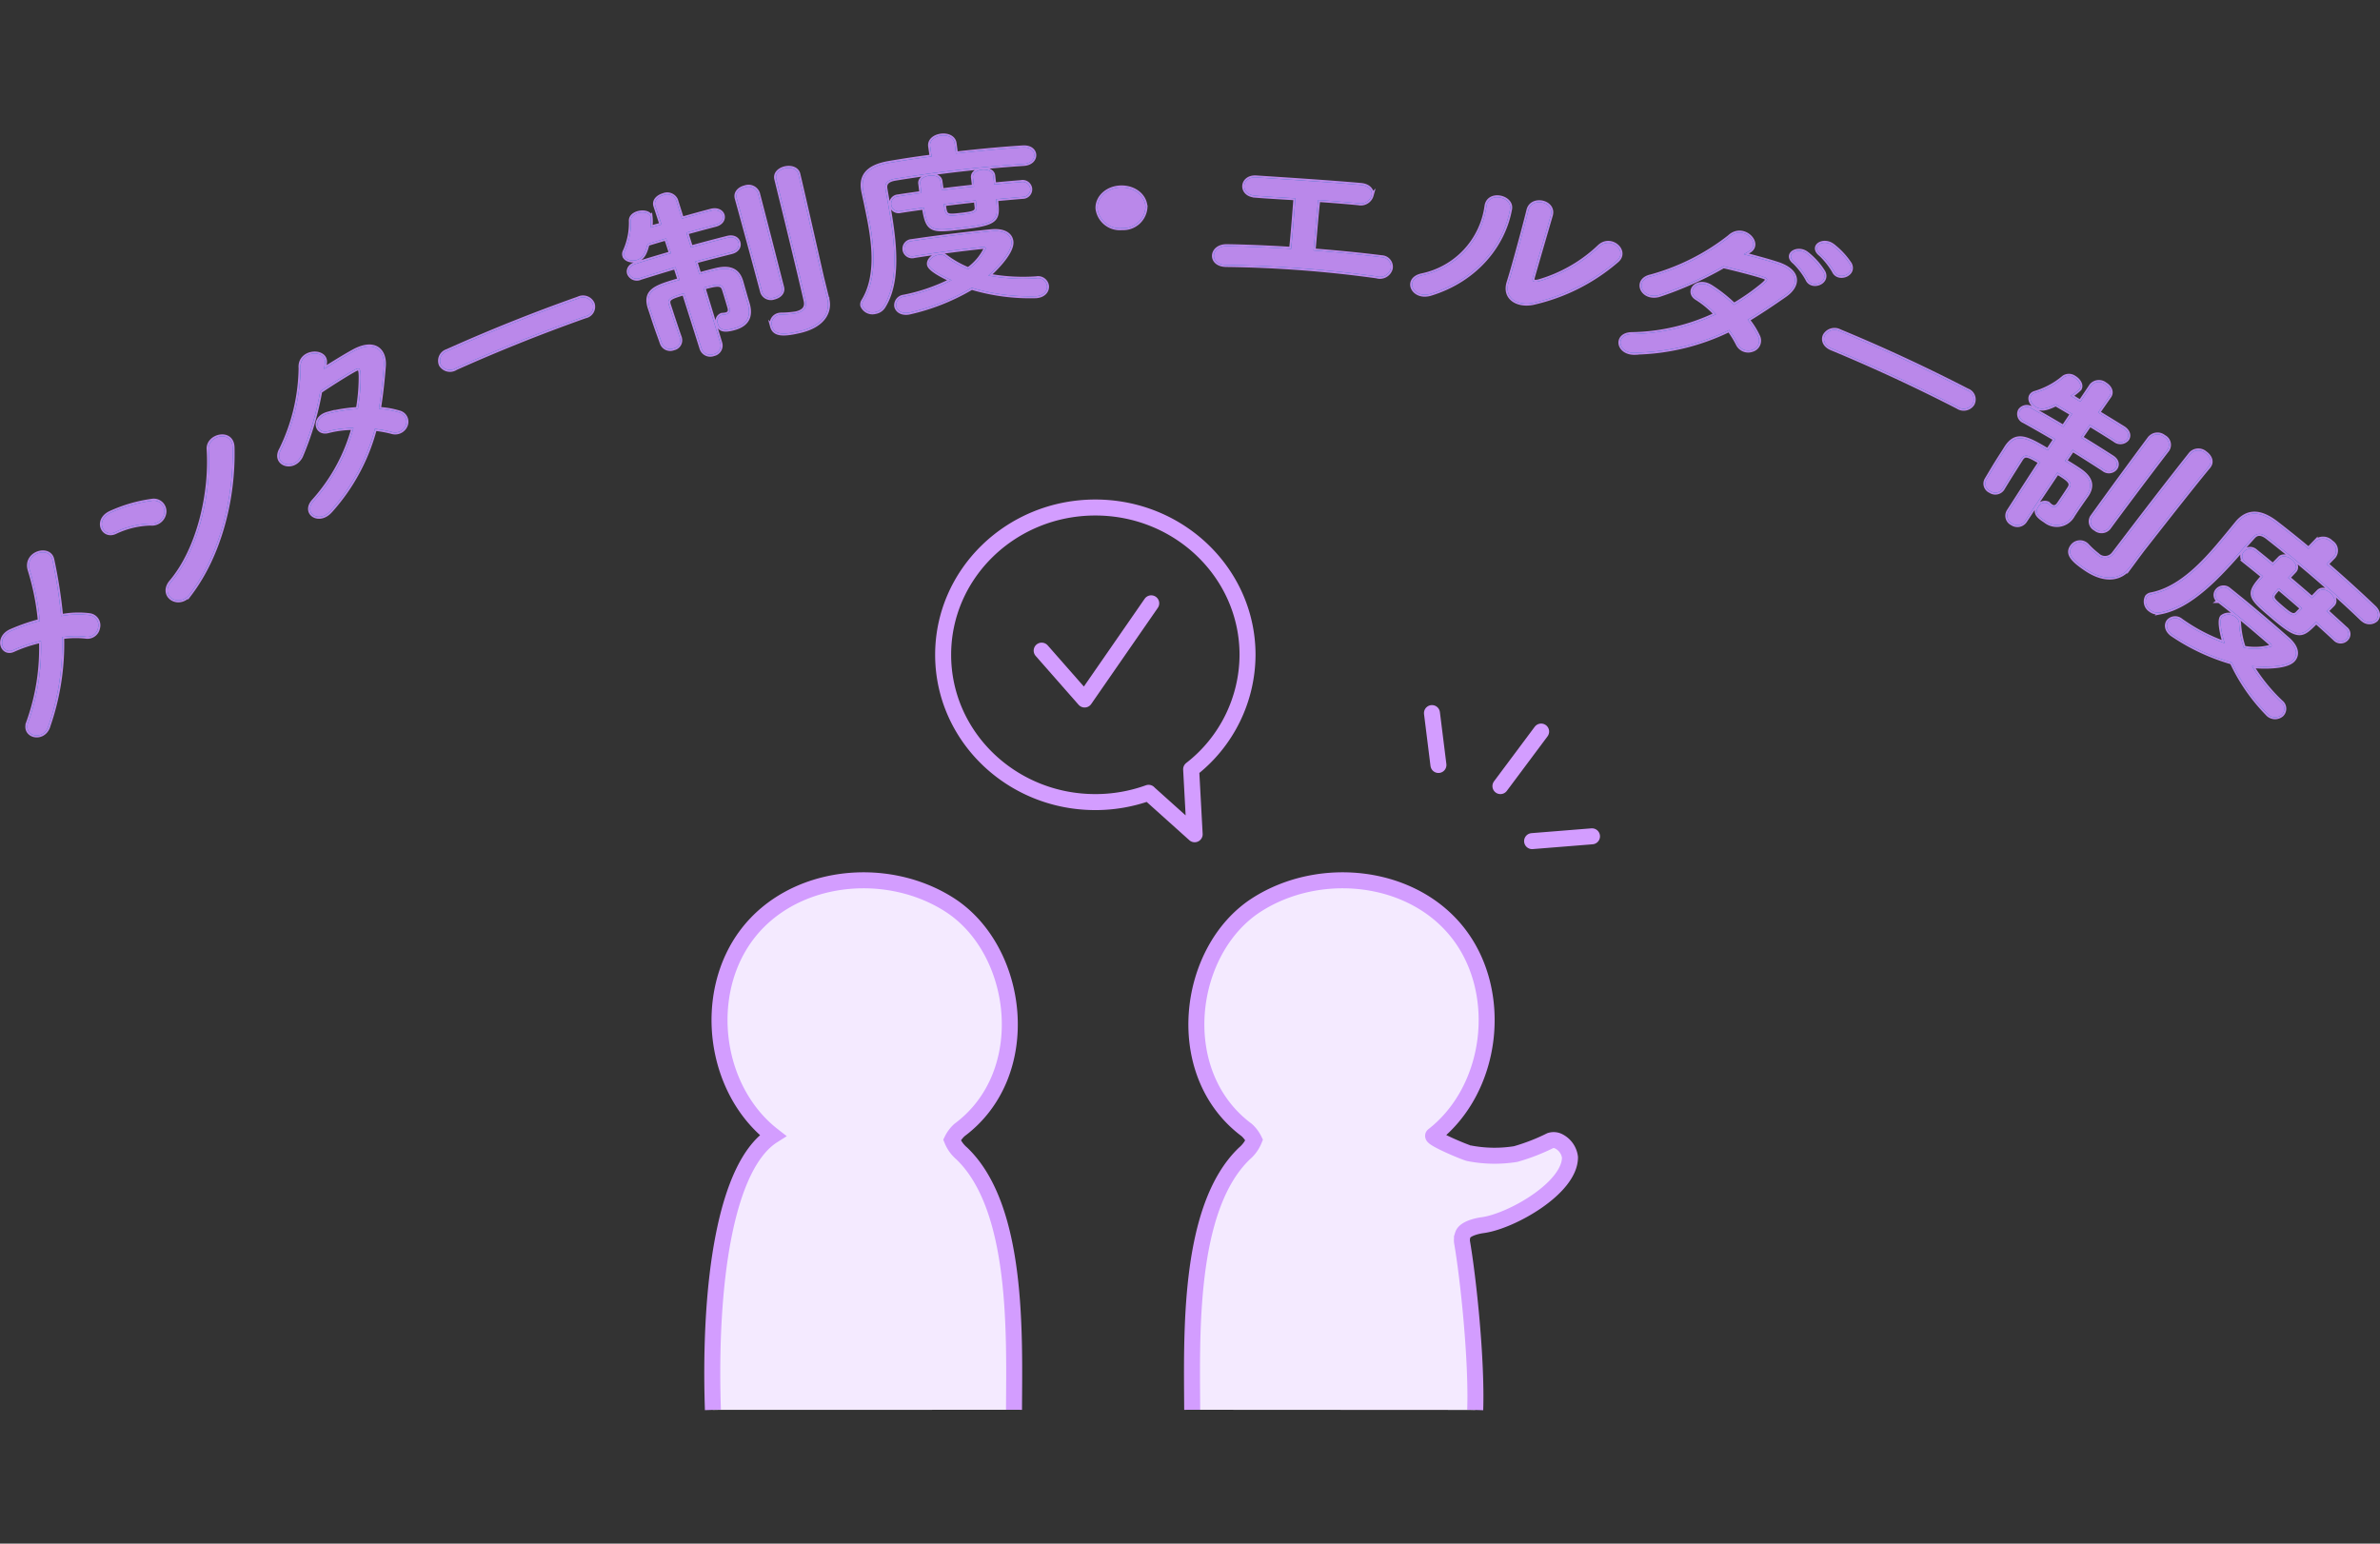 <svg xmlns="http://www.w3.org/2000/svg" xmlns:xlink="http://www.w3.org/1999/xlink" width="370" height="240" viewBox="0 0 370 240">
  <rect x="0" y="0" width="370" height="240" fill="#333333" stroke="none"/>
  <defs>
    <clipPath id="clip-path">
      <rect id="長方形_1558" data-name="長方形 1558" width="370" height="240" transform="translate(0 3459)" fill="#e6e6e6"/>
    </clipPath>
  </defs>
  <g id="mammys_angel_points_07" transform="translate(0 -3459)">
    <g id="マスクグループ_16" data-name="マスクグループ 16" clip-path="url(#clip-path)">
      <g id="mammys_angel_point__mammys_angel_points-07" transform="translate(-50.908 3427.878)">
        <g id="グループ_88" data-name="グループ 88">
          <g id="グループ_1303" data-name="グループ 1303">
            <path id="パス_164" data-name="パス 164" d="M236.248,250.311c-.05-11.65-.709-31.382,8.119-39.849a5.39,5.39,0,0,0,1.517-2.1,5.116,5.116,0,0,0-1.169-1.554c-11.812-8.79-9.387-28.037,1.6-35.038,9.86-6.279,24.258-4.725,31.37,4.551s5.272,24.171-3.954,31.345c-.472.373,5,2.661,5.558,2.76a20.59,20.59,0,0,0,7.249.124,31.328,31.328,0,0,0,5.384-2.089,1.726,1.726,0,0,1,1.38.149,3.226,3.226,0,0,1,1.679,2.449c0,4.8-9.188,9.959-13.565,10.544-1.194.162-2.822.647-3.083,1.48a2.5,2.5,0,0,0-.137,1.131c.97,5.607,2.313,18.314,2.052,26.123" fill="#f4eaff" stroke="#d39dff" stroke-width="2.487"/>
            <path id="パス_165" data-name="パス 165" d="M208.547,250.311c.05-11.65.709-31.382-8.119-39.849a5.39,5.39,0,0,1-1.517-2.1,5.116,5.116,0,0,1,1.169-1.554c11.812-8.79,9.387-28.037-1.6-35.038-9.86-6.279-24.258-4.725-31.37,4.551s-5.272,24.171,3.954,31.345c-7.348,4.663-9.984,22.853-9.325,42.659" fill="#f4eaff" stroke="#d39dff" stroke-width="2.487"/>
          </g>
          <g id="グループ_87" data-name="グループ 87">
            <line id="線_95" data-name="線 95" x2="1.007" y2="8.069" transform="translate(273.524 141.99)" fill="none" stroke="#d39dff" stroke-linecap="round" stroke-linejoin="round" stroke-width="2.487"/>
            <line id="線_96" data-name="線 96" y1="8.48" x2="6.329" transform="translate(284.167 144.862)" fill="none" stroke="#d39dff" stroke-linecap="round" stroke-linejoin="round" stroke-width="2.487"/>
            <line id="線_97" data-name="線 97" y1="0.746" x2="9.313" transform="translate(289.091 161.15)" fill="none" stroke="#d39dff" stroke-linecap="round" stroke-linejoin="round" stroke-width="2.487"/>
          </g>
          <g id="グループ_1304" data-name="グループ 1304">
            <path id="合体_1" data-name="合体 1" d="M229.472,154.386a24.385,24.385,0,0,1-8.281,1.442c-13.068,0-23.661-10.258-23.661-22.9s10.593-22.9,23.661-22.9,23.661,10.258,23.661,22.9a22.629,22.629,0,0,1-8.766,17.8l.547,10.1-7.162-6.428Z" fill="none" stroke="#d39dff" stroke-linecap="round" stroke-linejoin="round" stroke-width="2.487"/>
            <path id="パス_167" data-name="パス 167" d="M212.848,132.28l6.677,7.6,10.357-14.957" fill="none" stroke="#d39dff" stroke-linecap="round" stroke-linejoin="round" stroke-width="2.487"/>
          </g>
        </g>
        <g id="グループ_1308" data-name="グループ 1308">
          <g id="グループ_1305" data-name="グループ 1305">
            <path id="パス_2771" data-name="パス 2771" d="M58.412,144.079c-.808,2.3-3.941,1.5-3.121-.634a33.989,33.989,0,0,0,1.989-12.682A21.529,21.529,0,0,0,53,132.18c-1.753.833-2.723-1.927-.373-2.959a30.738,30.738,0,0,1,4.476-1.554,38.789,38.789,0,0,0-1.579-7.933c-.808-2.636,3.083-3.742,3.519-1.591a76.9,76.9,0,0,1,1.368,8.778,13.965,13.965,0,0,1,4.426-.149,1.578,1.578,0,0,1,1.306,2,1.674,1.674,0,0,1-1.964,1.33,14.931,14.931,0,0,0-3.606.075,38.807,38.807,0,0,1-2.163,13.876Z" fill="none" stroke="#ba88ea" stroke-width="0.622"/>
            <path id="パス_2772" data-name="パス 2772" d="M74.365,112.523a13.629,13.629,0,0,0-5.52,1.318c-1.927.933-3.22-1.9-.684-3.021a23.1,23.1,0,0,1,6.4-1.84,1.659,1.659,0,0,1,1.915,1.7,1.963,1.963,0,0,1-2.126,1.853Zm6.068,10.941c-1.716,2.275-4.725.261-2.922-1.877,4.339-5.147,6.279-13.9,5.831-20.627-.149-2.126,3.668-3.034,3.718-.261.2,7.858-1.964,16.611-6.627,22.766Z" fill="none" stroke="#ba88ea" stroke-width="0.622"/>
            <path id="パス_2773" data-name="パス 2773" d="M102.327,110.5c-1.753,2.1-4.389.41-2.648-1.5a28.035,28.035,0,0,0,6.179-11.339,16.034,16.034,0,0,0-3.9.485c-1.915.56-2.5-2.052-.05-2.71a23.758,23.758,0,0,1,4.638-.721,29.718,29.718,0,0,0,.435-5.06c-.025-1.368-.224-1.442-1.02-.995-1.243.671-4.3,2.623-5.272,3.307a46.343,46.343,0,0,1-3,10.1c-1.206,2.3-4.377,1.169-3.071-1.082a29.746,29.746,0,0,0,3.021-12.62c-.249-2.785,4-2.947,3.792-.858-.037.286-.087.622-.149.995,1.48-.92,3.133-1.964,4.638-2.785,3.245-1.741,4.861-.112,4.663,2.362-.187,2.337-.423,4.538-.771,6.627a13.026,13.026,0,0,1,3.121.535,1.489,1.489,0,0,1,1.044,2.027,1.766,1.766,0,0,1-2.176,1.007,17.81,17.81,0,0,0-2.611-.472,30.85,30.85,0,0,1-6.851,12.695Z" fill="none" stroke="#ba88ea" stroke-width="0.622"/>
            <path id="パス_2774" data-name="パス 2774" d="M121.761,88.365a1.653,1.653,0,0,1-2.313-.535,1.579,1.579,0,0,1,.982-2.126q10-4.495,20.391-8.169a1.639,1.639,0,0,1,2.226.808A1.513,1.513,0,0,1,141.9,80.3q-10.258,3.637-20.155,8.069Z" fill="none" stroke="#ba88ea" stroke-width="0.622"/>
            <path id="パス_2775" data-name="パス 2775" d="M157.234,76.714c-2.188.634-2.661.883-2.325,1.865.124.373.286.845.448,1.368.41,1.218.883,2.673,1.256,3.705v.025a1.273,1.273,0,0,1-.982,1.6,1.386,1.386,0,0,1-1.815-.758c-.261-.758-.634-1.741-.982-2.76s-.671-2.052-.933-2.81c-.821-2.648.97-3.233,4.663-4.3-.211-.659-.435-1.33-.647-1.989-1.815.535-3.631,1.094-5.446,1.666a1.31,1.31,0,0,1-1.766-.671c-.186-.535.087-1.218,1.007-1.5,1.828-.572,3.668-1.119,5.508-1.654-.249-.771-.5-1.542-.758-2.3-.97.274-1.927.56-2.885.858-.361,1.393-.721,2.188-1.641,2.474-.808.249-1.741-.025-1.952-.609a.9.9,0,0,1,.025-.671,10.681,10.681,0,0,0,.97-4.849c0-.56.472-.957,1.069-1.144.808-.249,1.778-.1,2,.56a6.334,6.334,0,0,1-.037,1.7c.584-.162,1.156-.323,1.741-.485-.323-.97-.634-1.927-.957-2.9-.261-.8.41-1.43,1.231-1.666a1.514,1.514,0,0,1,1.977.746c.311.97.609,1.94.92,2.909,1.5-.423,3.021-.845,4.538-1.243.982-.249,1.629.174,1.79.709.162.572-.174,1.243-1.144,1.492-1.5.385-3.009.8-4.5,1.206.236.771.485,1.542.721,2.313,1.877-.522,3.767-1.02,5.67-1.5.97-.249,1.567.2,1.716.734.162.572-.137,1.231-1.082,1.48-1.877.472-3.755.957-5.62,1.455.211.671.41,1.33.622,2,.908-.249,1.79-.485,2.574-.671,2.25-.535,3.469.087,3.966,1.877.236.833.659,2.337.957,3.307.012.062.037.112.05.174.46,1.679.062,3.121-2.213,3.718-1.529.41-2.176.211-2.449-.7a1.046,1.046,0,0,1,.609-1.4,1.016,1.016,0,0,0,.174-.012,4,4,0,0,0,.472-.062c.423-.112.734-.385.522-1.094,0,0-.559-1.927-.833-2.748-.3-1.032-1.119-.883-3.2-.311q1.324,4.308,2.623,8.616a1.357,1.357,0,0,1-1.044,1.716,1.429,1.429,0,0,1-1.877-.9L157.246,76.7Zm8.206-14.771c-.236-.87.46-1.492,1.281-1.691a1.561,1.561,0,0,1,2.014.908q1.9,7.311,3.767,14.647c.2.808-.46,1.393-1.256,1.579a1.429,1.429,0,0,1-1.84-.845Q167.448,69.23,165.44,61.944Zm14.1,15.7a.218.218,0,0,0,.012.062c.385,1.753-.472,4.041-4.426,4.924-2.623.6-3.854.472-4.19-.771a1.4,1.4,0,0,1,1.032-1.778,1.692,1.692,0,0,1,.373-.05,15.224,15.224,0,0,0,2.313-.187c.982-.224,1.766-.721,1.5-1.952-.224-1.082-2.139-9.076-3.444-14.386-.547-2.2-.97-3.941-1.119-4.551-.211-.87.535-1.492,1.4-1.679s1.84.075,2.039.945c-.012,0,.037,0,3.655,15.965.286,1.156.572,2.325.858,3.481Z" fill="none" stroke="#ba88ea" stroke-width="0.622"/>
            <path id="パス_2776" data-name="パス 2776" d="M210.051,56.61c-1.952.124-5.458.4-9.027.8-4.364.472-8.84,1.144-10.979,1.5-1.256.224-1.629.771-1.48,1.591.908,5.334,2.71,13.378-.249,18.2a1.875,1.875,0,0,1-1.355.933,1.7,1.7,0,0,1-2-1.007.979.979,0,0,1,.162-.734c2.151-3.519,1.741-8.306.908-12.62-.3-1.554-.609-3.009-.908-4.364a.212.212,0,0,0-.012-.087c-.46-2.337.709-3.8,4-4.364,1.766-.3,4.078-.671,6.627-.995l-.224-1.567c-.149-.97.746-1.567,1.7-1.691s1.977.249,2.1,1.218c.075.522.137,1.044.211,1.567,4.078-.472,8.094-.808,10.357-.945,1.169-.087,1.766.5,1.815,1.119.05.659-.472,1.355-1.591,1.442h-.037ZM193.017,70.933a1.2,1.2,0,0,1-1.492-.957,1.185,1.185,0,0,1,1.107-1.368c.858-.124,1.716-.249,2.623-.373,2.449-.336,5-.647,7.361-.908q1.305-.149,2.462-.261c2.089-.174,2.972.647,3.071,1.629.174,1.89-3.27,4.961-3.593,5.272a29.5,29.5,0,0,0,7.473.423,1.4,1.4,0,0,1,1.654,1.218c.05.721-.485,1.467-1.679,1.567a31.663,31.663,0,0,1-10.034-1.306,33.282,33.282,0,0,1-9.8,3.867c-1.144.174-1.815-.373-1.94-1.02a1.349,1.349,0,0,1,1.206-1.467,28.627,28.627,0,0,0,7.41-2.561c-.721-.336-3.382-1.567-3.519-2.425-.112-.709.684-1.417,1.542-1.529a1.353,1.353,0,0,1,1.007.224,15.6,15.6,0,0,0,3.556,2.027,8.565,8.565,0,0,0,2.735-3.245c-.025-.174-.274-.236-.472-.224-.758.075-1.641.174-2.574.286-2.574.3-5.607.734-8.057,1.119h-.037Zm12.744-8.853c.336,3.2.4,3.767-5.4,4.426-4.687.572-5.247.535-5.819-3.108q-1.809.242-3.618.522a1.155,1.155,0,1,1-.385-2.263q1.809-.28,3.618-.522c-.087-.56-.124-1.032-.186-1.455-.112-.684.622-1.144,1.417-1.243s1.629.149,1.728.858v.025c.062.46.137.933.2,1.393,1.666-.211,3.345-.41,5.023-.584-.062-.46-.112-.933-.174-1.393-.087-.709.622-1.144,1.417-1.231s1.666.224,1.741.933c.05.46.1.908.149,1.368q2.089-.205,4.178-.373a1.184,1.184,0,0,1,1.417,1.032,1.172,1.172,0,0,1-1.206,1.268c-1.368.112-2.735.236-4.1.361Zm-3.158.2c-1.666.174-3.32.373-4.973.584.261,1.865.274,1.94,2.8,1.641,1.716-.2,2.338-.348,2.313-1.107-.05-.373-.087-.746-.137-1.131Z" fill="none" stroke="#ba88ea" stroke-width="0.622"/>
            <path id="パス_2777" data-name="パス 2777" d="M225.344,66.594a3.5,3.5,0,0,1-3.817-3.046c-.075-1.753,1.529-3.233,3.643-3.282s3.792,1.33,3.817,3.1A3.469,3.469,0,0,1,225.344,66.594Z" fill="none" stroke="#ba88ea" stroke-width="0.622"/>
            <path id="パス_2778" data-name="パス 2778" d="M245.971,61.533c-2.325-.2-2.1-2.972.236-2.822,4.687.311,10.917.7,16.275,1.169,1.256.112,1.8.9,1.666,1.6a1.747,1.747,0,0,1-2.052,1.243c-1.728-.162-3.954-.348-6.254-.51-.286,2.524-.535,5.918-.721,7.846,3.8.3,7.56.671,10.556,1.057a1.493,1.493,0,0,1,1.442,1.753,1.743,1.743,0,0,1-2.2,1.218,187.291,187.291,0,0,0-23.387-1.766c-2.673-.025-2.425-2.972.112-2.922,2.686.037,6.254.174,9.984.41.249-2.25.535-6.13.671-7.858-2.549-.149-4.849-.286-6.329-.41Z" fill="none" stroke="#ba88ea" stroke-width="0.622"/>
            <path id="パス_2779" data-name="パス 2779" d="M271.907,73.942A12.751,12.751,0,0,0,282,63.174c.323-2.288,4.016-1.442,3.668.448-.995,5.57-5.284,11-12.322,13.167-2.76.87-4.153-2.226-1.43-2.847Zm17.283,4.29c-2.362.46-4.526-.771-3.742-3.233.821-2.574,2.661-9.462,3.071-11.178.5-2.126,4.066-1.343,3.494.746-.323,1.119-2.549,8.716-2.81,9.7-.186.634.2.771.92.6a22.893,22.893,0,0,0,9.462-5.446c1.79-1.616,4.414.771,2.686,2.238A30.044,30.044,0,0,1,289.2,78.231Z" fill="none" stroke="#ba88ea" stroke-width="0.622"/>
            <path id="パス_2780" data-name="パス 2780" d="M305.192,85.977c-2.822.149-3.258-2.885-.584-2.909a31.5,31.5,0,0,0,13.068-3.084,14.6,14.6,0,0,0-2.959-2.474c-1.7-1.007,0-3.146,2.139-1.828a22.546,22.546,0,0,1,3.618,2.847,34.352,34.352,0,0,0,4.339-3.021c1.094-.908,1.02-1.094.137-1.38-1.355-.46-4.924-1.355-6.117-1.616a54.466,54.466,0,0,1-10.071,4.5c-2.636.659-3.817-2.375-1.169-2.922a34.718,34.718,0,0,0,12.16-6.13c2.1-2,4.986.945,3.158,2.151-.261.162-.56.348-.908.547,1.7.448,3.631.957,5.272,1.492,3.519,1.181,3.245,3.407,1.131,4.874-2,1.393-3.917,2.673-5.806,3.817a11.918,11.918,0,0,1,1.629,2.586,1.493,1.493,0,0,1-.92,2.089,1.793,1.793,0,0,1-2.238-.9,16.1,16.1,0,0,0-1.343-2.188,34.726,34.726,0,0,1-14.547,3.519Zm24.643-14.124c-1.48-1.218.572-2.387,1.94-1.33a10.909,10.909,0,0,1,2.623,2.922c.783,1.654-1.877,2.574-2.512,1.082a11.432,11.432,0,0,0-2.052-2.686Zm4.066-1.218c-1.492-1.218.448-2.4,1.877-1.368a11.67,11.67,0,0,1,2.723,2.909c.833,1.629-1.828,2.586-2.487,1.107a12.3,12.3,0,0,0-2.1-2.648Z" fill="none" stroke="#ba88ea" stroke-width="0.622"/>
            <path id="パス_2781" data-name="パス 2781" d="M335.679,85.306c-1.144-.472-1.393-1.355-1.094-2a1.739,1.739,0,0,1,2.35-.684q10.127,4.2,19.819,9.2a1.486,1.486,0,0,1,.808,2.114,1.652,1.652,0,0,1-2.288.46q-9.568-4.924-19.583-9.089Z" fill="none" stroke="#ba88ea" stroke-width="0.622"/>
            <path id="パス_2782" data-name="パス 2782" d="M368.08,102.962c-1.927-1.144-2.425-1.318-2.984-.435-.211.336-.485.758-.771,1.218-.7,1.094-1.5,2.387-2.076,3.345a.038.038,0,0,1-.012.025,1.37,1.37,0,0,1-1.9.361,1.268,1.268,0,0,1-.609-1.79c.423-.7.945-1.6,1.517-2.524s1.169-1.815,1.591-2.512c1.567-2.325,3.2-1.417,6.441.5l1.156-1.753c-1.6-.945-3.233-1.877-4.861-2.785a1.2,1.2,0,0,1-.622-1.691,1.315,1.315,0,0,1,1.853-.261q2.462,1.4,4.886,2.835c.448-.671.908-1.355,1.355-2.027-.845-.5-1.7-1.007-2.549-1.492-1.343.647-2.213.908-3.034.435-.734-.41-1.119-1.256-.783-1.778a1,1,0,0,1,.547-.41,12.285,12.285,0,0,0,4.526-2.437,1.446,1.446,0,0,1,1.616.025c.709.41,1.219,1.206.833,1.778a6.93,6.93,0,0,1-1.393,1.069c.51.311,1.007.622,1.517.933.572-.845,1.144-1.691,1.716-2.549a1.551,1.551,0,0,1,2.139-.187c.684.41,1.144,1.194.659,1.877-.584.845-1.169,1.679-1.753,2.524,1.318.8,2.623,1.6,3.929,2.412.833.535.92,1.268.584,1.728a1.374,1.374,0,0,1-1.927.162c-1.281-.821-2.574-1.616-3.879-2.412l-1.38,2.014c1.629.995,3.258,2.014,4.861,3.046.821.522.858,1.231.522,1.7a1.311,1.311,0,0,1-1.877.187q-2.387-1.548-4.8-3.046c-.4.584-.783,1.156-1.181,1.741.783.485,1.542.945,2.2,1.393,1.877,1.243,2.188,2.524,1.107,4.041-.5.709-1.4,1.989-1.952,2.847a1.035,1.035,0,0,0-.1.149,2.863,2.863,0,0,1-4.339.883c-1.318-.821-1.591-1.4-1.057-2.2a1.133,1.133,0,0,1,1.492-.5c.025.012.062.075.124.112a3.5,3.5,0,0,0,.361.3c.361.224.771.274,1.206-.348,0,0,1.131-1.666,1.6-2.4.609-.9-.037-1.38-1.828-2.474-1.679,2.5-3.357,5.011-5.011,7.522a1.441,1.441,0,0,1-2.014.4,1.333,1.333,0,0,1-.547-1.927c1.629-2.536,3.258-5.06,4.911-7.584Zm17.059-3.755a1.559,1.559,0,0,1,2.176-.174,1.386,1.386,0,0,1,.56,2.014q-4.644,6.061-9.151,12.172a1.472,1.472,0,0,1-2.052.149,1.312,1.312,0,0,1-.547-1.865q4.439-6.173,8.989-12.284Zm-3.245,20.217a.215.215,0,0,1-.037.05c-1.107,1.43-3.419,2.325-6.689.112-2.176-1.467-2.9-2.425-2.151-3.481a1.507,1.507,0,0,1,2.052-.448,1.618,1.618,0,0,1,.286.224,13.092,13.092,0,0,0,1.654,1.517,1.652,1.652,0,0,0,2.5-.224c.684-.883,5.67-7.473,9.076-11.812,1.4-1.8,2.524-3.22,2.922-3.718a1.623,1.623,0,0,1,2.25-.075c.709.5,1.119,1.343.547,2.052.037.025-.1-.05-10.258,12.931-.721.957-1.43,1.927-2.151,2.9Z" fill="none" stroke="#ba88ea" stroke-width="0.622"/>
            <path id="パス_2783" data-name="パス 2783" d="M418.05,127.319c-1.343-1.306-3.817-3.593-6.416-5.856-3.183-2.773-6.59-5.508-8.243-6.8-.982-.746-1.654-.659-2.213-.025-3.668,4.066-8.741,10.593-14.361,11.687a1.927,1.927,0,0,1-1.6-.348,1.586,1.586,0,0,1-.535-2.089,1.069,1.069,0,0,1,.671-.361c4.1-.8,7.56-4.227,10.432-7.609,1.032-1.218,1.989-2.387,2.86-3.457.025-.025.037-.05.062-.075,1.567-1.828,3.494-1.927,6.055.025,1.368,1.057,3.146,2.462,5.036,4.041.373-.385.734-.771,1.107-1.156a1.755,1.755,0,0,1,2.437.124,1.51,1.51,0,0,1,.373,2.263c-.373.385-.746.758-1.119,1.144,2.984,2.574,5.819,5.2,7.385,6.7.821.771.734,1.567.274,2a1.538,1.538,0,0,1-2.151-.2l-.025-.025Zm-22.194-2.76a1.1,1.1,0,0,1-.224-1.679,1.269,1.269,0,0,1,1.79-.112c.659.522,1.306,1.057,1.989,1.6,1.84,1.517,3.742,3.121,5.458,4.613.634.547,1.231,1.082,1.79,1.567,1.48,1.355,1.417,2.524.721,3.233-1.355,1.355-5.931.933-6.378.908a27.152,27.152,0,0,0,4.513,5.57,1.324,1.324,0,0,1,.137,1.977,1.588,1.588,0,0,1-2.275-.162,28.771,28.771,0,0,1-5.508-7.957,32.327,32.327,0,0,1-9.338-4.389c-.883-.7-.908-1.542-.485-2.052a1.41,1.41,0,0,1,1.915-.112,27.675,27.675,0,0,0,6.789,3.556c-.211-.734-.982-3.432-.41-4.078a1.7,1.7,0,0,1,2.188.087,1.2,1.2,0,0,1,.472.858,14.028,14.028,0,0,0,.734,3.842,9.166,9.166,0,0,0,4.277-.187c.124-.137,0-.348-.137-.485-.547-.485-1.206-1.044-1.89-1.629-1.89-1.629-4.19-3.494-6.08-4.961l-.025-.025Zm15.132,3.245c-2.275,2.3-2.673,2.723-6.938-.945-3.469-2.947-3.817-3.369-1.318-6.13-.908-.746-1.828-1.492-2.748-2.226a1.064,1.064,0,0,1-.211-1.629,1.245,1.245,0,0,1,1.753-.112c.92.734,1.828,1.48,2.735,2.226.385-.423.746-.758,1.032-1.069.472-.51,1.305-.286,1.9.2s.932,1.243.435,1.778l-.025.025c-.323.348-.647.684-.97,1.032q1.865,1.567,3.693,3.171c.336-.336.659-.671.995-1.02.51-.522,1.305-.3,1.877.211s.9,1.318.373,1.828l-.982.982c.995.9,1.989,1.8,2.972,2.71a1.078,1.078,0,0,1,.1,1.666,1.23,1.23,0,0,1-1.766-.037c-.97-.9-1.94-1.778-2.922-2.661Zm-2.188-2.1q-1.809-1.585-3.655-3.133c-1.293,1.393-1.343,1.455.51,3.034,1.268,1.082,1.778,1.417,2.35.92.261-.274.535-.547.8-.821Z" fill="none" stroke="#ba88ea" stroke-width="0.622"/>
          </g>
          <g id="グループ_1306" data-name="グループ 1306">
            <path id="パス_2784" data-name="パス 2784" d="M58.412,144.079c-.808,2.3-3.941,1.5-3.121-.634a33.989,33.989,0,0,0,1.989-12.682A21.529,21.529,0,0,0,53,132.18c-1.753.833-2.723-1.927-.373-2.959a30.738,30.738,0,0,1,4.476-1.554,38.789,38.789,0,0,0-1.579-7.933c-.808-2.636,3.083-3.742,3.519-1.591a76.9,76.9,0,0,1,1.368,8.778,13.965,13.965,0,0,1,4.426-.149,1.578,1.578,0,0,1,1.306,2,1.674,1.674,0,0,1-1.964,1.33,14.931,14.931,0,0,0-3.606.075,38.807,38.807,0,0,1-2.163,13.876Z" fill="#046ebc"/>
            <path id="パス_2785" data-name="パス 2785" d="M74.365,112.523a13.629,13.629,0,0,0-5.52,1.318c-1.927.933-3.22-1.9-.684-3.021a23.1,23.1,0,0,1,6.4-1.84,1.659,1.659,0,0,1,1.915,1.7,1.963,1.963,0,0,1-2.126,1.853Zm6.068,10.941c-1.716,2.275-4.725.261-2.922-1.877,4.339-5.147,6.279-13.9,5.831-20.627-.149-2.126,3.668-3.034,3.718-.261.2,7.858-1.964,16.611-6.627,22.766Z" fill="#046ebc"/>
            <path id="パス_2786" data-name="パス 2786" d="M102.327,110.5c-1.753,2.1-4.389.41-2.648-1.5a28.035,28.035,0,0,0,6.179-11.339,16.034,16.034,0,0,0-3.9.485c-1.915.56-2.5-2.052-.05-2.71a23.758,23.758,0,0,1,4.638-.721,29.718,29.718,0,0,0,.435-5.06c-.025-1.368-.224-1.442-1.02-.995-1.243.671-4.3,2.623-5.272,3.307a46.343,46.343,0,0,1-3,10.1c-1.206,2.3-4.377,1.169-3.071-1.082a29.746,29.746,0,0,0,3.021-12.62c-.249-2.785,4-2.947,3.792-.858-.037.286-.087.622-.149.995,1.48-.92,3.133-1.964,4.638-2.785,3.245-1.741,4.861-.112,4.663,2.362-.187,2.337-.423,4.538-.771,6.627a13.026,13.026,0,0,1,3.121.535,1.489,1.489,0,0,1,1.044,2.027,1.766,1.766,0,0,1-2.176,1.007,17.81,17.81,0,0,0-2.611-.472,30.85,30.85,0,0,1-6.851,12.695Z" fill="#046ebc"/>
            <path id="パス_2787" data-name="パス 2787" d="M121.761,88.365a1.653,1.653,0,0,1-2.313-.535,1.579,1.579,0,0,1,.982-2.126q10-4.495,20.391-8.169a1.639,1.639,0,0,1,2.226.808A1.513,1.513,0,0,1,141.9,80.3q-10.258,3.637-20.155,8.069Z" fill="#046ebc"/>
            <path id="パス_2788" data-name="パス 2788" d="M157.234,76.714c-2.188.634-2.661.883-2.325,1.865.124.373.286.845.448,1.368.41,1.218.883,2.673,1.256,3.705v.025a1.273,1.273,0,0,1-.982,1.6,1.386,1.386,0,0,1-1.815-.758c-.261-.758-.634-1.741-.982-2.76s-.671-2.052-.933-2.81c-.821-2.648.97-3.233,4.663-4.3-.211-.659-.435-1.33-.647-1.989-1.815.535-3.631,1.094-5.446,1.666a1.31,1.31,0,0,1-1.766-.671c-.186-.535.087-1.218,1.007-1.5,1.828-.572,3.668-1.119,5.508-1.654-.249-.771-.5-1.542-.758-2.3-.97.274-1.927.56-2.885.858-.361,1.393-.721,2.188-1.641,2.474-.808.249-1.741-.025-1.952-.609a.9.9,0,0,1,.025-.671,10.681,10.681,0,0,0,.97-4.849c0-.56.472-.957,1.069-1.144.808-.249,1.778-.1,2,.56a6.334,6.334,0,0,1-.037,1.7c.584-.162,1.156-.323,1.741-.485-.323-.97-.634-1.927-.957-2.9-.261-.8.41-1.43,1.231-1.666a1.514,1.514,0,0,1,1.977.746c.311.97.609,1.94.92,2.909,1.5-.423,3.021-.845,4.538-1.243.982-.249,1.629.174,1.79.709.162.572-.174,1.243-1.144,1.492-1.5.385-3.009.8-4.5,1.206.236.771.485,1.542.721,2.313,1.877-.522,3.767-1.02,5.67-1.5.97-.249,1.567.2,1.716.734.162.572-.137,1.231-1.082,1.48-1.877.472-3.755.957-5.62,1.455.211.671.41,1.33.622,2,.908-.249,1.79-.485,2.574-.671,2.25-.535,3.469.087,3.966,1.877.236.833.659,2.337.957,3.307.012.062.037.112.05.174.46,1.679.062,3.121-2.213,3.718-1.529.41-2.176.211-2.449-.7a1.046,1.046,0,0,1,.609-1.4,1.016,1.016,0,0,0,.174-.012,4,4,0,0,0,.472-.062c.423-.112.734-.385.522-1.094,0,0-.559-1.927-.833-2.748-.3-1.032-1.119-.883-3.2-.311q1.324,4.308,2.623,8.616a1.357,1.357,0,0,1-1.044,1.716,1.429,1.429,0,0,1-1.877-.9L157.246,76.7Zm8.206-14.771c-.236-.87.46-1.492,1.281-1.691a1.561,1.561,0,0,1,2.014.908q1.9,7.311,3.767,14.647c.2.808-.46,1.393-1.256,1.579a1.429,1.429,0,0,1-1.84-.845Q167.448,69.23,165.44,61.944Zm14.1,15.7a.218.218,0,0,0,.012.062c.385,1.753-.472,4.041-4.426,4.924-2.623.6-3.854.472-4.19-.771a1.4,1.4,0,0,1,1.032-1.778,1.692,1.692,0,0,1,.373-.05,15.224,15.224,0,0,0,2.313-.187c.982-.224,1.766-.721,1.5-1.952-.224-1.082-2.139-9.076-3.444-14.386-.547-2.2-.97-3.941-1.119-4.551-.211-.87.535-1.492,1.4-1.679s1.84.075,2.039.945c-.012,0,.037,0,3.655,15.965.286,1.156.572,2.325.858,3.481Z" fill="#046ebc"/>
            <path id="パス_2789" data-name="パス 2789" d="M210.051,56.61c-1.952.124-5.458.4-9.027.8-4.364.472-8.84,1.144-10.979,1.5-1.256.224-1.629.771-1.48,1.591.908,5.334,2.71,13.378-.249,18.2a1.875,1.875,0,0,1-1.355.933,1.7,1.7,0,0,1-2-1.007.979.979,0,0,1,.162-.734c2.151-3.519,1.741-8.306.908-12.62-.3-1.554-.609-3.009-.908-4.364a.212.212,0,0,0-.012-.087c-.46-2.337.709-3.8,4-4.364,1.766-.3,4.078-.671,6.627-.995l-.224-1.567c-.149-.97.746-1.567,1.7-1.691s1.977.249,2.1,1.218c.075.522.137,1.044.211,1.567,4.078-.472,8.094-.808,10.357-.945,1.169-.087,1.766.5,1.815,1.119.05.659-.472,1.355-1.591,1.442h-.037ZM193.017,70.933a1.2,1.2,0,0,1-1.492-.957,1.185,1.185,0,0,1,1.107-1.368c.858-.124,1.716-.249,2.623-.373,2.449-.336,5-.647,7.361-.908q1.305-.149,2.462-.261c2.089-.174,2.972.647,3.071,1.629.174,1.89-3.27,4.961-3.593,5.272a29.5,29.5,0,0,0,7.473.423,1.4,1.4,0,0,1,1.654,1.218c.05.721-.485,1.467-1.679,1.567a31.663,31.663,0,0,1-10.034-1.306,33.282,33.282,0,0,1-9.8,3.867c-1.144.174-1.815-.373-1.94-1.02a1.349,1.349,0,0,1,1.206-1.467,28.627,28.627,0,0,0,7.41-2.561c-.721-.336-3.382-1.567-3.519-2.425-.112-.709.684-1.417,1.542-1.529a1.353,1.353,0,0,1,1.007.224,15.6,15.6,0,0,0,3.556,2.027,8.565,8.565,0,0,0,2.735-3.245c-.025-.174-.274-.236-.472-.224-.758.075-1.641.174-2.574.286-2.574.3-5.607.734-8.057,1.119h-.037Zm12.744-8.853c.336,3.2.4,3.767-5.4,4.426-4.687.572-5.247.535-5.819-3.108q-1.809.242-3.618.522a1.155,1.155,0,1,1-.385-2.263q1.809-.28,3.618-.522c-.087-.56-.124-1.032-.186-1.455-.112-.684.622-1.144,1.417-1.243s1.629.149,1.728.858v.025c.062.46.137.933.2,1.393,1.666-.211,3.345-.41,5.023-.584-.062-.46-.112-.933-.174-1.393-.087-.709.622-1.144,1.417-1.231s1.666.224,1.741.933c.05.46.1.908.149,1.368q2.089-.205,4.178-.373a1.184,1.184,0,0,1,1.417,1.032,1.172,1.172,0,0,1-1.206,1.268c-1.368.112-2.735.236-4.1.361Zm-3.158.2c-1.666.174-3.32.373-4.973.584.261,1.865.274,1.94,2.8,1.641,1.716-.2,2.338-.348,2.313-1.107-.05-.373-.087-.746-.137-1.131Z" fill="#046ebc"/>
            <path id="パス_2790" data-name="パス 2790" d="M225.344,66.594a3.5,3.5,0,0,1-3.817-3.046c-.075-1.753,1.529-3.233,3.643-3.282s3.792,1.33,3.817,3.1A3.469,3.469,0,0,1,225.344,66.594Z" fill="#046ebc"/>
            <path id="パス_2791" data-name="パス 2791" d="M245.971,61.533c-2.325-.2-2.1-2.972.236-2.822,4.687.311,10.917.7,16.275,1.169,1.256.112,1.8.9,1.666,1.6a1.747,1.747,0,0,1-2.052,1.243c-1.728-.162-3.954-.348-6.254-.51-.286,2.524-.535,5.918-.721,7.846,3.8.3,7.56.671,10.556,1.057a1.493,1.493,0,0,1,1.442,1.753,1.743,1.743,0,0,1-2.2,1.218,187.291,187.291,0,0,0-23.387-1.766c-2.673-.025-2.425-2.972.112-2.922,2.686.037,6.254.174,9.984.41.249-2.25.535-6.13.671-7.858-2.549-.149-4.849-.286-6.329-.41Z" fill="#046ebc"/>
            <path id="パス_2792" data-name="パス 2792" d="M271.907,73.942A12.751,12.751,0,0,0,282,63.174c.323-2.288,4.016-1.442,3.668.448-.995,5.57-5.284,11-12.322,13.167-2.76.87-4.153-2.226-1.43-2.847Zm17.283,4.29c-2.362.46-4.526-.771-3.742-3.233.821-2.574,2.661-9.462,3.071-11.178.5-2.126,4.066-1.343,3.494.746-.323,1.119-2.549,8.716-2.81,9.7-.186.634.2.771.92.6a22.893,22.893,0,0,0,9.462-5.446c1.79-1.616,4.414.771,2.686,2.238A30.044,30.044,0,0,1,289.2,78.231Z" fill="#046ebc"/>
            <path id="パス_2793" data-name="パス 2793" d="M305.192,85.977c-2.822.149-3.258-2.885-.584-2.909a31.5,31.5,0,0,0,13.068-3.084,14.6,14.6,0,0,0-2.959-2.474c-1.7-1.007,0-3.146,2.139-1.828a22.546,22.546,0,0,1,3.618,2.847,34.352,34.352,0,0,0,4.339-3.021c1.094-.908,1.02-1.094.137-1.38-1.355-.46-4.924-1.355-6.117-1.616a54.466,54.466,0,0,1-10.071,4.5c-2.636.659-3.817-2.375-1.169-2.922a34.718,34.718,0,0,0,12.16-6.13c2.1-2,4.986.945,3.158,2.151-.261.162-.56.348-.908.547,1.7.448,3.631.957,5.272,1.492,3.519,1.181,3.245,3.407,1.131,4.874-2,1.393-3.917,2.673-5.806,3.817a11.918,11.918,0,0,1,1.629,2.586,1.493,1.493,0,0,1-.92,2.089,1.793,1.793,0,0,1-2.238-.9,16.1,16.1,0,0,0-1.343-2.188,34.726,34.726,0,0,1-14.547,3.519Zm24.643-14.124c-1.48-1.218.572-2.387,1.94-1.33a10.909,10.909,0,0,1,2.623,2.922c.783,1.654-1.877,2.574-2.512,1.082a11.432,11.432,0,0,0-2.052-2.686Zm4.066-1.218c-1.492-1.218.448-2.4,1.877-1.368a11.67,11.67,0,0,1,2.723,2.909c.833,1.629-1.828,2.586-2.487,1.107a12.3,12.3,0,0,0-2.1-2.648Z" fill="#046ebc"/>
            <path id="パス_2794" data-name="パス 2794" d="M335.679,85.306c-1.144-.472-1.393-1.355-1.094-2a1.739,1.739,0,0,1,2.35-.684q10.127,4.2,19.819,9.2a1.486,1.486,0,0,1,.808,2.114,1.652,1.652,0,0,1-2.288.46q-9.568-4.924-19.583-9.089Z" fill="#046ebc"/>
            <path id="パス_2795" data-name="パス 2795" d="M368.08,102.962c-1.927-1.144-2.425-1.318-2.984-.435-.211.336-.485.758-.771,1.218-.7,1.094-1.5,2.387-2.076,3.345a.038.038,0,0,1-.012.025,1.37,1.37,0,0,1-1.9.361,1.268,1.268,0,0,1-.609-1.79c.423-.7.945-1.6,1.517-2.524s1.169-1.815,1.591-2.512c1.567-2.325,3.2-1.417,6.441.5l1.156-1.753c-1.6-.945-3.233-1.877-4.861-2.785a1.2,1.2,0,0,1-.622-1.691,1.315,1.315,0,0,1,1.853-.261q2.462,1.4,4.886,2.835c.448-.671.908-1.355,1.355-2.027-.845-.5-1.7-1.007-2.549-1.492-1.343.647-2.213.908-3.034.435-.734-.41-1.119-1.256-.783-1.778a1,1,0,0,1,.547-.41,12.285,12.285,0,0,0,4.526-2.437,1.446,1.446,0,0,1,1.616.025c.709.41,1.219,1.206.833,1.778a6.93,6.93,0,0,1-1.393,1.069c.51.311,1.007.622,1.517.933.572-.845,1.144-1.691,1.716-2.549a1.551,1.551,0,0,1,2.139-.187c.684.41,1.144,1.194.659,1.877-.584.845-1.169,1.679-1.753,2.524,1.318.8,2.623,1.6,3.929,2.412.833.535.92,1.268.584,1.728a1.374,1.374,0,0,1-1.927.162c-1.281-.821-2.574-1.616-3.879-2.412l-1.38,2.014c1.629.995,3.258,2.014,4.861,3.046.821.522.858,1.231.522,1.7a1.311,1.311,0,0,1-1.877.187q-2.387-1.548-4.8-3.046c-.4.584-.783,1.156-1.181,1.741.783.485,1.542.945,2.2,1.393,1.877,1.243,2.188,2.524,1.107,4.041-.5.709-1.4,1.989-1.952,2.847a1.035,1.035,0,0,0-.1.149,2.863,2.863,0,0,1-4.339.883c-1.318-.821-1.591-1.4-1.057-2.2a1.133,1.133,0,0,1,1.492-.5c.025.012.062.075.124.112a3.5,3.5,0,0,0,.361.3c.361.224.771.274,1.206-.348,0,0,1.131-1.666,1.6-2.4.609-.9-.037-1.38-1.828-2.474-1.679,2.5-3.357,5.011-5.011,7.522a1.441,1.441,0,0,1-2.014.4,1.333,1.333,0,0,1-.547-1.927c1.629-2.536,3.258-5.06,4.911-7.584Zm17.059-3.755a1.559,1.559,0,0,1,2.176-.174,1.386,1.386,0,0,1,.56,2.014q-4.644,6.061-9.151,12.172a1.472,1.472,0,0,1-2.052.149,1.312,1.312,0,0,1-.547-1.865q4.439-6.173,8.989-12.284Zm-3.245,20.217a.215.215,0,0,1-.037.05c-1.107,1.43-3.419,2.325-6.689.112-2.176-1.467-2.9-2.425-2.151-3.481a1.507,1.507,0,0,1,2.052-.448,1.618,1.618,0,0,1,.286.224,13.092,13.092,0,0,0,1.654,1.517,1.652,1.652,0,0,0,2.5-.224c.684-.883,5.67-7.473,9.076-11.812,1.4-1.8,2.524-3.22,2.922-3.718a1.623,1.623,0,0,1,2.25-.075c.709.5,1.119,1.343.547,2.052.037.025-.1-.05-10.258,12.931-.721.957-1.43,1.927-2.151,2.9Z" fill="#046ebc"/>
            <path id="パス_2796" data-name="パス 2796" d="M418.05,127.319c-1.343-1.306-3.817-3.593-6.416-5.856-3.183-2.773-6.59-5.508-8.243-6.8-.982-.746-1.654-.659-2.213-.025-3.668,4.066-8.741,10.593-14.361,11.687a1.927,1.927,0,0,1-1.6-.348,1.586,1.586,0,0,1-.535-2.089,1.069,1.069,0,0,1,.671-.361c4.1-.8,7.56-4.227,10.432-7.609,1.032-1.218,1.989-2.387,2.86-3.457.025-.025.037-.05.062-.075,1.567-1.828,3.494-1.927,6.055.025,1.368,1.057,3.146,2.462,5.036,4.041.373-.385.734-.771,1.107-1.156a1.755,1.755,0,0,1,2.437.124,1.51,1.51,0,0,1,.373,2.263c-.373.385-.746.758-1.119,1.144,2.984,2.574,5.819,5.2,7.385,6.7.821.771.734,1.567.274,2a1.538,1.538,0,0,1-2.151-.2l-.025-.025Zm-22.194-2.76a1.1,1.1,0,0,1-.224-1.679,1.269,1.269,0,0,1,1.79-.112c.659.522,1.306,1.057,1.989,1.6,1.84,1.517,3.742,3.121,5.458,4.613.634.547,1.231,1.082,1.79,1.567,1.48,1.355,1.417,2.524.721,3.233-1.355,1.355-5.931.933-6.378.908a27.152,27.152,0,0,0,4.513,5.57,1.324,1.324,0,0,1,.137,1.977,1.588,1.588,0,0,1-2.275-.162,28.771,28.771,0,0,1-5.508-7.957,32.327,32.327,0,0,1-9.338-4.389c-.883-.7-.908-1.542-.485-2.052a1.41,1.41,0,0,1,1.915-.112,27.675,27.675,0,0,0,6.789,3.556c-.211-.734-.982-3.432-.41-4.078a1.7,1.7,0,0,1,2.188.087,1.2,1.2,0,0,1,.472.858,14.028,14.028,0,0,0,.734,3.842,9.166,9.166,0,0,0,4.277-.187c.124-.137,0-.348-.137-.485-.547-.485-1.206-1.044-1.89-1.629-1.89-1.629-4.19-3.494-6.08-4.961l-.025-.025Zm15.132,3.245c-2.275,2.3-2.673,2.723-6.938-.945-3.469-2.947-3.817-3.369-1.318-6.13-.908-.746-1.828-1.492-2.748-2.226a1.064,1.064,0,0,1-.211-1.629,1.245,1.245,0,0,1,1.753-.112c.92.734,1.828,1.48,2.735,2.226.385-.423.746-.758,1.032-1.069.472-.51,1.305-.286,1.9.2s.932,1.243.435,1.778l-.025.025c-.323.348-.647.684-.97,1.032q1.865,1.567,3.693,3.171c.336-.336.659-.671.995-1.02.51-.522,1.305-.3,1.877.211s.9,1.318.373,1.828l-.982.982c.995.9,1.989,1.8,2.972,2.71a1.078,1.078,0,0,1,.1,1.666,1.23,1.23,0,0,1-1.766-.037c-.97-.9-1.94-1.778-2.922-2.661Zm-2.188-2.1q-1.809-1.585-3.655-3.133c-1.293,1.393-1.343,1.455.51,3.034,1.268,1.082,1.778,1.417,2.35.92.261-.274.535-.547.8-.821Z" fill="#046ebc"/>
          </g>
          <g id="グループ_1307" data-name="グループ 1307">
            <path id="パス_2797" data-name="パス 2797" d="M58.412,144.079c-.808,2.3-3.941,1.5-3.121-.634a33.989,33.989,0,0,0,1.989-12.682A21.529,21.529,0,0,0,53,132.18c-1.753.833-2.723-1.927-.373-2.959a30.738,30.738,0,0,1,4.476-1.554,38.789,38.789,0,0,0-1.579-7.933c-.808-2.636,3.083-3.742,3.519-1.591a76.9,76.9,0,0,1,1.368,8.778,13.965,13.965,0,0,1,4.426-.149,1.578,1.578,0,0,1,1.306,2,1.674,1.674,0,0,1-1.964,1.33,14.931,14.931,0,0,0-3.606.075,38.807,38.807,0,0,1-2.163,13.876Z" fill="#ba88ea"/>
            <path id="パス_2798" data-name="パス 2798" d="M74.365,112.523a13.629,13.629,0,0,0-5.52,1.318c-1.927.933-3.22-1.9-.684-3.021a23.1,23.1,0,0,1,6.4-1.84,1.659,1.659,0,0,1,1.915,1.7,1.963,1.963,0,0,1-2.126,1.853Zm6.068,10.941c-1.716,2.275-4.725.261-2.922-1.877,4.339-5.147,6.279-13.9,5.831-20.627-.149-2.126,3.668-3.034,3.718-.261.2,7.858-1.964,16.611-6.627,22.766Z" fill="#ba88ea"/>
            <path id="パス_2799" data-name="パス 2799" d="M102.327,110.5c-1.753,2.1-4.389.41-2.648-1.5a28.035,28.035,0,0,0,6.179-11.339,16.034,16.034,0,0,0-3.9.485c-1.915.56-2.5-2.052-.05-2.71a23.758,23.758,0,0,1,4.638-.721,29.718,29.718,0,0,0,.435-5.06c-.025-1.368-.224-1.442-1.02-.995-1.243.671-4.3,2.623-5.272,3.307a46.343,46.343,0,0,1-3,10.1c-1.206,2.3-4.377,1.169-3.071-1.082a29.746,29.746,0,0,0,3.021-12.62c-.249-2.785,4-2.947,3.792-.858-.037.286-.087.622-.149.995,1.48-.92,3.133-1.964,4.638-2.785,3.245-1.741,4.861-.112,4.663,2.362-.187,2.337-.423,4.538-.771,6.627a13.026,13.026,0,0,1,3.121.535,1.489,1.489,0,0,1,1.044,2.027,1.766,1.766,0,0,1-2.176,1.007,17.81,17.81,0,0,0-2.611-.472,30.85,30.85,0,0,1-6.851,12.695Z" fill="#ba88ea"/>
            <path id="パス_2800" data-name="パス 2800" d="M121.761,88.365a1.653,1.653,0,0,1-2.313-.535,1.579,1.579,0,0,1,.982-2.126q10-4.495,20.391-8.169a1.639,1.639,0,0,1,2.226.808A1.513,1.513,0,0,1,141.9,80.3q-10.258,3.637-20.155,8.069Z" fill="#ba88ea"/>
            <path id="パス_2801" data-name="パス 2801" d="M157.234,76.714c-2.188.634-2.661.883-2.325,1.865.124.373.286.845.448,1.368.41,1.218.883,2.673,1.256,3.705v.025a1.273,1.273,0,0,1-.982,1.6,1.386,1.386,0,0,1-1.815-.758c-.261-.758-.634-1.741-.982-2.76s-.671-2.052-.933-2.81c-.821-2.648.97-3.233,4.663-4.3-.211-.659-.435-1.33-.647-1.989-1.815.535-3.631,1.094-5.446,1.666a1.31,1.31,0,0,1-1.766-.671c-.186-.535.087-1.218,1.007-1.5,1.828-.572,3.668-1.119,5.508-1.654-.249-.771-.5-1.542-.758-2.3-.97.274-1.927.56-2.885.858-.361,1.393-.721,2.188-1.641,2.474-.808.249-1.741-.025-1.952-.609a.9.9,0,0,1,.025-.671,10.681,10.681,0,0,0,.97-4.849c0-.56.472-.957,1.069-1.144.808-.249,1.778-.1,2,.56a6.334,6.334,0,0,1-.037,1.7c.584-.162,1.156-.323,1.741-.485-.323-.97-.634-1.927-.957-2.9-.261-.8.41-1.43,1.231-1.666a1.514,1.514,0,0,1,1.977.746c.311.97.609,1.94.92,2.909,1.5-.423,3.021-.845,4.538-1.243.982-.249,1.629.174,1.79.709.162.572-.174,1.243-1.144,1.492-1.5.385-3.009.8-4.5,1.206.236.771.485,1.542.721,2.313,1.877-.522,3.767-1.02,5.67-1.5.97-.249,1.567.2,1.716.734.162.572-.137,1.231-1.082,1.48-1.877.472-3.755.957-5.62,1.455.211.671.41,1.33.622,2,.908-.249,1.79-.485,2.574-.671,2.25-.535,3.469.087,3.966,1.877.236.833.659,2.337.957,3.307.012.062.037.112.05.174.46,1.679.062,3.121-2.213,3.718-1.529.41-2.176.211-2.449-.7a1.046,1.046,0,0,1,.609-1.4,1.016,1.016,0,0,0,.174-.012,4,4,0,0,0,.472-.062c.423-.112.734-.385.522-1.094,0,0-.559-1.927-.833-2.748-.3-1.032-1.119-.883-3.2-.311q1.324,4.308,2.623,8.616a1.357,1.357,0,0,1-1.044,1.716,1.429,1.429,0,0,1-1.877-.9L157.246,76.7Zm8.206-14.771c-.236-.87.46-1.492,1.281-1.691a1.561,1.561,0,0,1,2.014.908q1.9,7.311,3.767,14.647c.2.808-.46,1.393-1.256,1.579a1.429,1.429,0,0,1-1.84-.845Q167.448,69.23,165.44,61.944Zm14.1,15.7a.218.218,0,0,0,.012.062c.385,1.753-.472,4.041-4.426,4.924-2.623.6-3.854.472-4.19-.771a1.4,1.4,0,0,1,1.032-1.778,1.692,1.692,0,0,1,.373-.05,15.224,15.224,0,0,0,2.313-.187c.982-.224,1.766-.721,1.5-1.952-.224-1.082-2.139-9.076-3.444-14.386-.547-2.2-.97-3.941-1.119-4.551-.211-.87.535-1.492,1.4-1.679s1.84.075,2.039.945c-.012,0,.037,0,3.655,15.965.286,1.156.572,2.325.858,3.481Z" fill="#ba88ea"/>
            <path id="パス_2802" data-name="パス 2802" d="M210.051,56.61c-1.952.124-5.458.4-9.027.8-4.364.472-8.84,1.144-10.979,1.5-1.256.224-1.629.771-1.48,1.591.908,5.334,2.71,13.378-.249,18.2a1.875,1.875,0,0,1-1.355.933,1.7,1.7,0,0,1-2-1.007.979.979,0,0,1,.162-.734c2.151-3.519,1.741-8.306.908-12.62-.3-1.554-.609-3.009-.908-4.364a.212.212,0,0,0-.012-.087c-.46-2.337.709-3.8,4-4.364,1.766-.3,4.078-.671,6.627-.995l-.224-1.567c-.149-.97.746-1.567,1.7-1.691s1.977.249,2.1,1.218c.075.522.137,1.044.211,1.567,4.078-.472,8.094-.808,10.357-.945,1.169-.087,1.766.5,1.815,1.119.05.659-.472,1.355-1.591,1.442h-.037ZM193.017,70.933a1.2,1.2,0,0,1-1.492-.957,1.185,1.185,0,0,1,1.107-1.368c.858-.124,1.716-.249,2.623-.373,2.449-.336,5-.647,7.361-.908q1.305-.149,2.462-.261c2.089-.174,2.972.647,3.071,1.629.174,1.89-3.27,4.961-3.593,5.272a29.5,29.5,0,0,0,7.473.423,1.4,1.4,0,0,1,1.654,1.218c.05.721-.485,1.467-1.679,1.567a31.663,31.663,0,0,1-10.034-1.306,33.282,33.282,0,0,1-9.8,3.867c-1.144.174-1.815-.373-1.94-1.02a1.349,1.349,0,0,1,1.206-1.467,28.627,28.627,0,0,0,7.41-2.561c-.721-.336-3.382-1.567-3.519-2.425-.112-.709.684-1.417,1.542-1.529a1.353,1.353,0,0,1,1.007.224,15.6,15.6,0,0,0,3.556,2.027,8.565,8.565,0,0,0,2.735-3.245c-.025-.174-.274-.236-.472-.224-.758.075-1.641.174-2.574.286-2.574.3-5.607.734-8.057,1.119h-.037Zm12.744-8.853c.336,3.2.4,3.767-5.4,4.426-4.687.572-5.247.535-5.819-3.108q-1.809.242-3.618.522a1.155,1.155,0,1,1-.385-2.263q1.809-.28,3.618-.522c-.087-.56-.124-1.032-.186-1.455-.112-.684.622-1.144,1.417-1.243s1.629.149,1.728.858v.025c.062.46.137.933.2,1.393,1.666-.211,3.345-.41,5.023-.584-.062-.46-.112-.933-.174-1.393-.087-.709.622-1.144,1.417-1.231s1.666.224,1.741.933c.05.46.1.908.149,1.368q2.089-.205,4.178-.373a1.184,1.184,0,0,1,1.417,1.032,1.172,1.172,0,0,1-1.206,1.268c-1.368.112-2.735.236-4.1.361Zm-3.158.2c-1.666.174-3.32.373-4.973.584.261,1.865.274,1.94,2.8,1.641,1.716-.2,2.338-.348,2.313-1.107-.05-.373-.087-.746-.137-1.131Z" fill="#ba88ea"/>
            <path id="パス_2803" data-name="パス 2803" d="M225.344,66.594a3.5,3.5,0,0,1-3.817-3.046c-.075-1.753,1.529-3.233,3.643-3.282s3.792,1.33,3.817,3.1A3.469,3.469,0,0,1,225.344,66.594Z" fill="#ba88ea"/>
            <path id="パス_2804" data-name="パス 2804" d="M245.971,61.533c-2.325-.2-2.1-2.972.236-2.822,4.687.311,10.917.7,16.275,1.169,1.256.112,1.8.9,1.666,1.6a1.747,1.747,0,0,1-2.052,1.243c-1.728-.162-3.954-.348-6.254-.51-.286,2.524-.535,5.918-.721,7.846,3.8.3,7.56.671,10.556,1.057a1.493,1.493,0,0,1,1.442,1.753,1.743,1.743,0,0,1-2.2,1.218,187.291,187.291,0,0,0-23.387-1.766c-2.673-.025-2.425-2.972.112-2.922,2.686.037,6.254.174,9.984.41.249-2.25.535-6.13.671-7.858-2.549-.149-4.849-.286-6.329-.41Z" fill="#ba88ea"/>
            <path id="パス_2805" data-name="パス 2805" d="M271.907,73.942A12.751,12.751,0,0,0,282,63.174c.323-2.288,4.016-1.442,3.668.448-.995,5.57-5.284,11-12.322,13.167-2.76.87-4.153-2.226-1.43-2.847Zm17.283,4.29c-2.362.46-4.526-.771-3.742-3.233.821-2.574,2.661-9.462,3.071-11.178.5-2.126,4.066-1.343,3.494.746-.323,1.119-2.549,8.716-2.81,9.7-.186.634.2.771.92.6a22.893,22.893,0,0,0,9.462-5.446c1.79-1.616,4.414.771,2.686,2.238A30.044,30.044,0,0,1,289.2,78.231Z" fill="#ba88ea"/>
            <path id="パス_2806" data-name="パス 2806" d="M305.192,85.977c-2.822.149-3.258-2.885-.584-2.909a31.5,31.5,0,0,0,13.068-3.084,14.6,14.6,0,0,0-2.959-2.474c-1.7-1.007,0-3.146,2.139-1.828a22.546,22.546,0,0,1,3.618,2.847,34.352,34.352,0,0,0,4.339-3.021c1.094-.908,1.02-1.094.137-1.38-1.355-.46-4.924-1.355-6.117-1.616a54.466,54.466,0,0,1-10.071,4.5c-2.636.659-3.817-2.375-1.169-2.922a34.718,34.718,0,0,0,12.16-6.13c2.1-2,4.986.945,3.158,2.151-.261.162-.56.348-.908.547,1.7.448,3.631.957,5.272,1.492,3.519,1.181,3.245,3.407,1.131,4.874-2,1.393-3.917,2.673-5.806,3.817a11.918,11.918,0,0,1,1.629,2.586,1.493,1.493,0,0,1-.92,2.089,1.793,1.793,0,0,1-2.238-.9,16.1,16.1,0,0,0-1.343-2.188,34.726,34.726,0,0,1-14.547,3.519Zm24.643-14.124c-1.48-1.218.572-2.387,1.94-1.33a10.909,10.909,0,0,1,2.623,2.922c.783,1.654-1.877,2.574-2.512,1.082a11.432,11.432,0,0,0-2.052-2.686Zm4.066-1.218c-1.492-1.218.448-2.4,1.877-1.368a11.67,11.67,0,0,1,2.723,2.909c.833,1.629-1.828,2.586-2.487,1.107a12.3,12.3,0,0,0-2.1-2.648Z" fill="#ba88ea"/>
            <path id="パス_2807" data-name="パス 2807" d="M335.679,85.306c-1.144-.472-1.393-1.355-1.094-2a1.739,1.739,0,0,1,2.35-.684q10.127,4.2,19.819,9.2a1.486,1.486,0,0,1,.808,2.114,1.652,1.652,0,0,1-2.288.46q-9.568-4.924-19.583-9.089Z" fill="#ba88ea"/>
            <path id="パス_2808" data-name="パス 2808" d="M368.08,102.962c-1.927-1.144-2.425-1.318-2.984-.435-.211.336-.485.758-.771,1.218-.7,1.094-1.5,2.387-2.076,3.345a.038.038,0,0,1-.012.025,1.37,1.37,0,0,1-1.9.361,1.268,1.268,0,0,1-.609-1.79c.423-.7.945-1.6,1.517-2.524s1.169-1.815,1.591-2.512c1.567-2.325,3.2-1.417,6.441.5l1.156-1.753c-1.6-.945-3.233-1.877-4.861-2.785a1.2,1.2,0,0,1-.622-1.691,1.315,1.315,0,0,1,1.853-.261q2.462,1.4,4.886,2.835c.448-.671.908-1.355,1.355-2.027-.845-.5-1.7-1.007-2.549-1.492-1.343.647-2.213.908-3.034.435-.734-.41-1.119-1.256-.783-1.778a1,1,0,0,1,.547-.41,12.285,12.285,0,0,0,4.526-2.437,1.446,1.446,0,0,1,1.616.025c.709.41,1.219,1.206.833,1.778a6.93,6.93,0,0,1-1.393,1.069c.51.311,1.007.622,1.517.933.572-.845,1.144-1.691,1.716-2.549a1.551,1.551,0,0,1,2.139-.187c.684.41,1.144,1.194.659,1.877-.584.845-1.169,1.679-1.753,2.524,1.318.8,2.623,1.6,3.929,2.412.833.535.92,1.268.584,1.728a1.374,1.374,0,0,1-1.927.162c-1.281-.821-2.574-1.616-3.879-2.412l-1.38,2.014c1.629.995,3.258,2.014,4.861,3.046.821.522.858,1.231.522,1.7a1.311,1.311,0,0,1-1.877.187q-2.387-1.548-4.8-3.046c-.4.584-.783,1.156-1.181,1.741.783.485,1.542.945,2.2,1.393,1.877,1.243,2.188,2.524,1.107,4.041-.5.709-1.4,1.989-1.952,2.847a1.035,1.035,0,0,0-.1.149,2.863,2.863,0,0,1-4.339.883c-1.318-.821-1.591-1.4-1.057-2.2a1.133,1.133,0,0,1,1.492-.5c.025.012.062.075.124.112a3.5,3.5,0,0,0,.361.3c.361.224.771.274,1.206-.348,0,0,1.131-1.666,1.6-2.4.609-.9-.037-1.38-1.828-2.474-1.679,2.5-3.357,5.011-5.011,7.522a1.441,1.441,0,0,1-2.014.4,1.333,1.333,0,0,1-.547-1.927c1.629-2.536,3.258-5.06,4.911-7.584Zm17.059-3.755a1.559,1.559,0,0,1,2.176-.174,1.386,1.386,0,0,1,.56,2.014q-4.644,6.061-9.151,12.172a1.472,1.472,0,0,1-2.052.149,1.312,1.312,0,0,1-.547-1.865q4.439-6.173,8.989-12.284Zm-3.245,20.217a.215.215,0,0,1-.037.05c-1.107,1.43-3.419,2.325-6.689.112-2.176-1.467-2.9-2.425-2.151-3.481a1.507,1.507,0,0,1,2.052-.448,1.618,1.618,0,0,1,.286.224,13.092,13.092,0,0,0,1.654,1.517,1.652,1.652,0,0,0,2.5-.224c.684-.883,5.67-7.473,9.076-11.812,1.4-1.8,2.524-3.22,2.922-3.718a1.623,1.623,0,0,1,2.25-.075c.709.5,1.119,1.343.547,2.052.037.025-.1-.05-10.258,12.931-.721.957-1.43,1.927-2.151,2.9Z" fill="#ba88ea"/>
            <path id="パス_2809" data-name="パス 2809" d="M418.05,127.319c-1.343-1.306-3.817-3.593-6.416-5.856-3.183-2.773-6.59-5.508-8.243-6.8-.982-.746-1.654-.659-2.213-.025-3.668,4.066-8.741,10.593-14.361,11.687a1.927,1.927,0,0,1-1.6-.348,1.586,1.586,0,0,1-.535-2.089,1.069,1.069,0,0,1,.671-.361c4.1-.8,7.56-4.227,10.432-7.609,1.032-1.218,1.989-2.387,2.86-3.457.025-.025.037-.05.062-.075,1.567-1.828,3.494-1.927,6.055.025,1.368,1.057,3.146,2.462,5.036,4.041.373-.385.734-.771,1.107-1.156a1.755,1.755,0,0,1,2.437.124,1.51,1.51,0,0,1,.373,2.263c-.373.385-.746.758-1.119,1.144,2.984,2.574,5.819,5.2,7.385,6.7.821.771.734,1.567.274,2a1.538,1.538,0,0,1-2.151-.2l-.025-.025Zm-22.194-2.76a1.1,1.1,0,0,1-.224-1.679,1.269,1.269,0,0,1,1.79-.112c.659.522,1.306,1.057,1.989,1.6,1.84,1.517,3.742,3.121,5.458,4.613.634.547,1.231,1.082,1.79,1.567,1.48,1.355,1.417,2.524.721,3.233-1.355,1.355-5.931.933-6.378.908a27.152,27.152,0,0,0,4.513,5.57,1.324,1.324,0,0,1,.137,1.977,1.588,1.588,0,0,1-2.275-.162,28.771,28.771,0,0,1-5.508-7.957,32.327,32.327,0,0,1-9.338-4.389c-.883-.7-.908-1.542-.485-2.052a1.41,1.41,0,0,1,1.915-.112,27.675,27.675,0,0,0,6.789,3.556c-.211-.734-.982-3.432-.41-4.078a1.7,1.7,0,0,1,2.188.087,1.2,1.2,0,0,1,.472.858,14.028,14.028,0,0,0,.734,3.842,9.166,9.166,0,0,0,4.277-.187c.124-.137,0-.348-.137-.485-.547-.485-1.206-1.044-1.89-1.629-1.89-1.629-4.19-3.494-6.08-4.961l-.025-.025Zm15.132,3.245c-2.275,2.3-2.673,2.723-6.938-.945-3.469-2.947-3.817-3.369-1.318-6.13-.908-.746-1.828-1.492-2.748-2.226a1.064,1.064,0,0,1-.211-1.629,1.245,1.245,0,0,1,1.753-.112c.92.734,1.828,1.48,2.735,2.226.385-.423.746-.758,1.032-1.069.472-.51,1.305-.286,1.9.2s.932,1.243.435,1.778l-.025.025c-.323.348-.647.684-.97,1.032q1.865,1.567,3.693,3.171c.336-.336.659-.671.995-1.02.51-.522,1.305-.3,1.877.211s.9,1.318.373,1.828l-.982.982c.995.9,1.989,1.8,2.972,2.71a1.078,1.078,0,0,1,.1,1.666,1.23,1.23,0,0,1-1.766-.037c-.97-.9-1.94-1.778-2.922-2.661Zm-2.188-2.1q-1.809-1.585-3.655-3.133c-1.293,1.393-1.343,1.455.51,3.034,1.268,1.082,1.778,1.417,2.35.92.261-.274.535-.547.8-.821Z" fill="#ba88ea"/>
          </g>
        </g>
      </g>
    </g>
  </g>
</svg>
